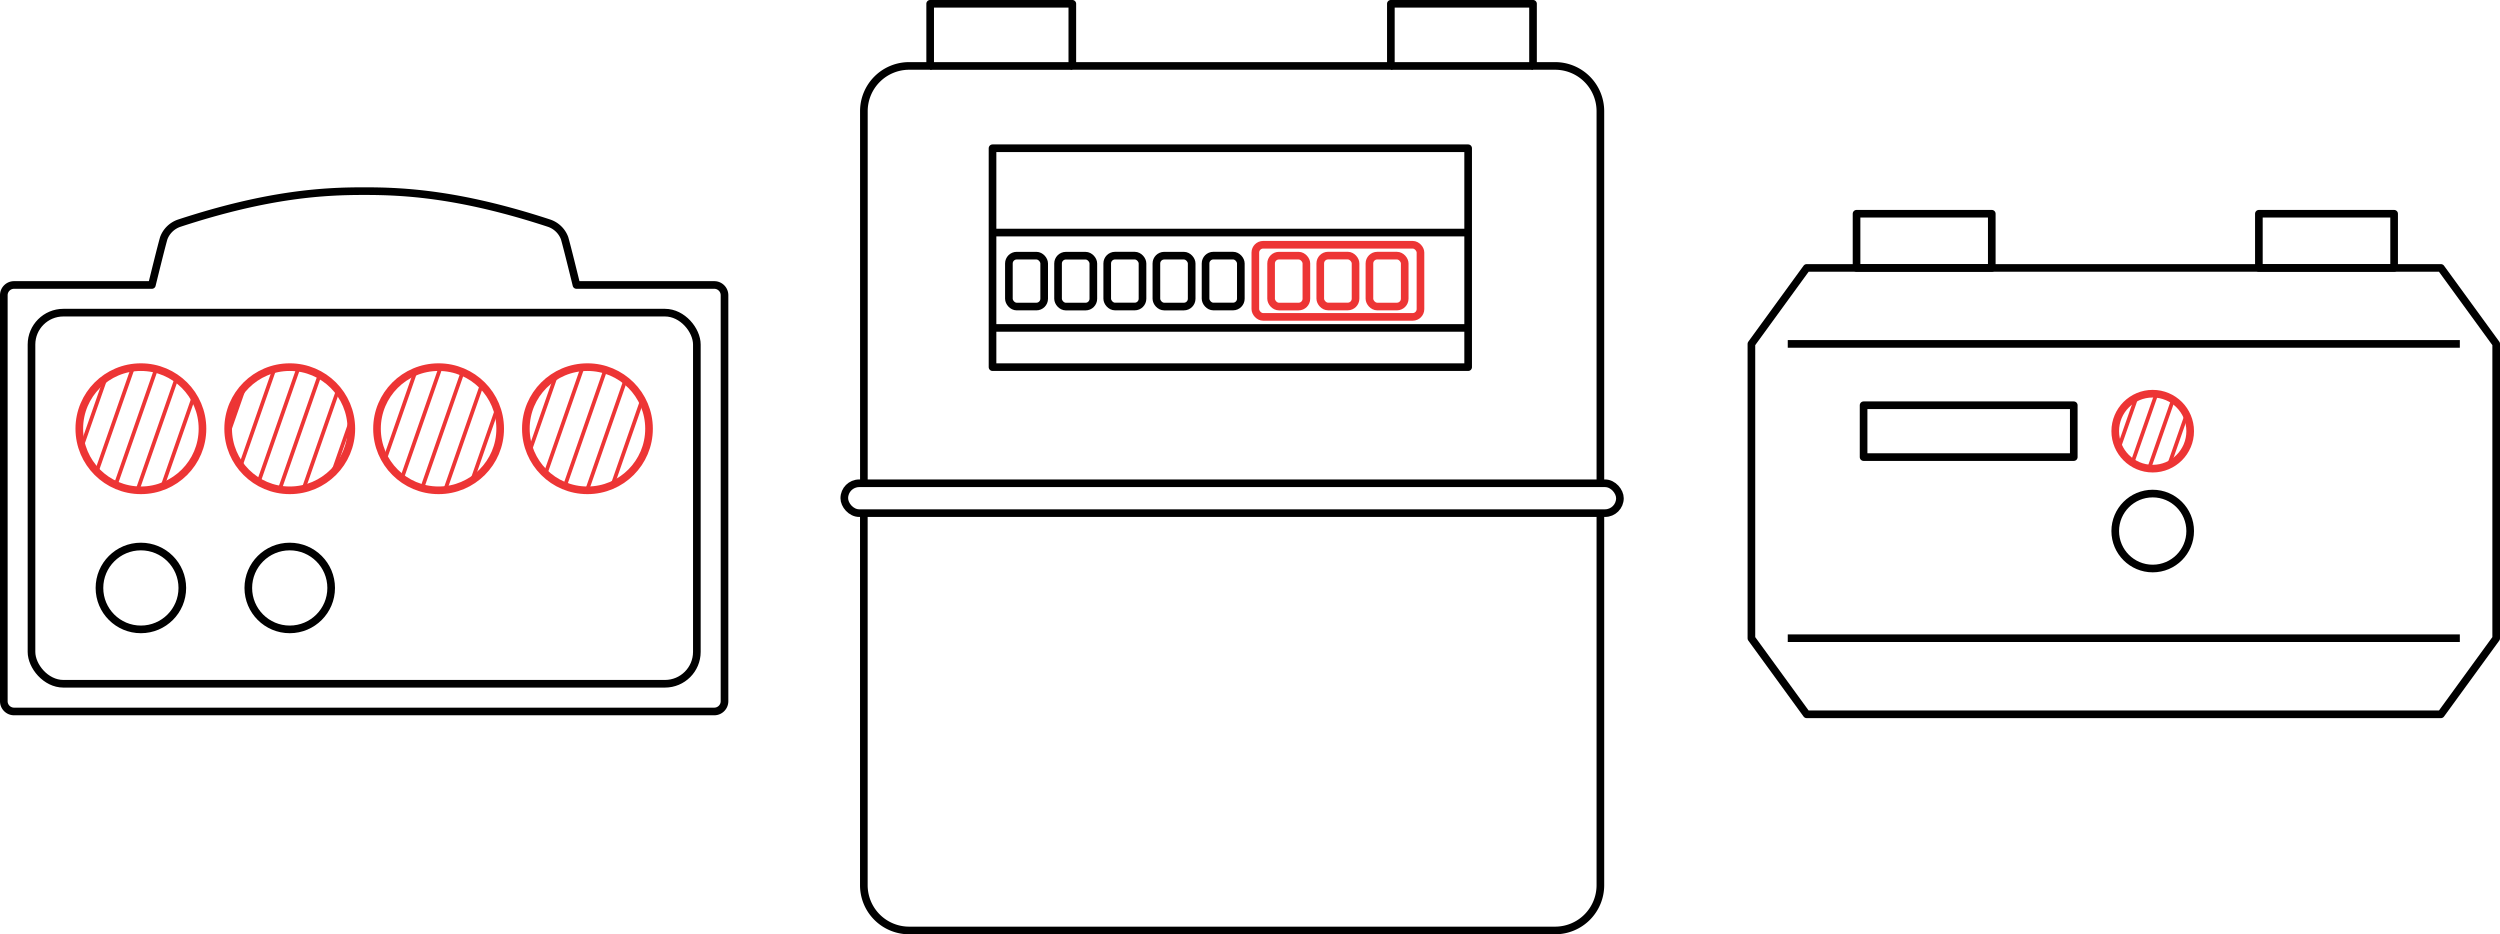 <svg xmlns="http://www.w3.org/2000/svg" xmlns:xlink="http://www.w3.org/1999/xlink" width="327.108" height="122.245" viewBox="0 0 327.108 122.245">
  <defs>
    <style>
      .cls-1, .cls-2, .cls-3, .cls-5, .cls-6 {
        fill: none;
      }

      .cls-2 {
        stroke: #000;
      }

      .cls-2, .cls-3, .cls-5, .cls-6 {
        stroke-linejoin: round;
      }

      .cls-3, .cls-5, .cls-6 {
        stroke: #ed3535;
      }

      .cls-3 {
        stroke-linecap: round;
      }

      .cls-4 {
        clip-path: url(#clip-path);
      }

      .cls-5 {
        stroke-width: 0.5px;
      }

      .cls-7 {
        clip-path: url(#clip-path-2);
      }
    </style>
    <clipPath id="clip-path">
      <path id="Path_303" data-name="Path 303" class="cls-1" d="M611.89,6945.748a8.058,8.058,0,1,1-8.058-8.058A8.058,8.058,0,0,1,611.89,6945.748Zm-27.534-8.058a8.058,8.058,0,1,0,8.058,8.058A8.057,8.057,0,0,0,584.356,6937.69Zm-19.476,0a8.058,8.058,0,1,0,8.058,8.058A8.058,8.058,0,0,0,564.88,6937.69Zm50.37,8.058a8.058,8.058,0,1,0,8.058-8.058A8.058,8.058,0,0,0,615.25,6945.748Z"/>
    </clipPath>
    <clipPath id="clip-path-2">
      <circle id="Ellipse_124" data-name="Ellipse 124" class="cls-1" cx="4.903" cy="4.903" r="4.903" transform="translate(823.209 6941.164)"/>
    </clipPath>
  </defs>
  <g id="Group_1239" data-name="Group 1239" transform="translate(-546.445 -6889.651)">
    <rect id="Rectangle_81" data-name="Rectangle 81" class="cls-2" width="87.057" height="48.558" rx="4.171" transform="translate(550.566 6930.559)"/>
    <circle id="Ellipse_114" data-name="Ellipse 114" class="cls-3" cx="8.058" cy="8.058" r="8.058" transform="translate(595.774 6937.689)"/>
    <circle id="Ellipse_115" data-name="Ellipse 115" class="cls-3" cx="8.058" cy="8.058" r="8.058" transform="translate(576.298 6937.689)"/>
    <circle id="Ellipse_116" data-name="Ellipse 116" class="cls-3" cx="8.058" cy="8.058" r="8.058" transform="translate(556.821 6937.689)"/>
    <circle id="Ellipse_117" data-name="Ellipse 117" class="cls-3" cx="8.058" cy="8.058" r="8.058" transform="translate(615.25 6937.689)"/>
    <circle id="Ellipse_118" data-name="Ellipse 118" class="cls-2" cx="5.421" cy="5.421" r="5.421" transform="translate(559.458 6961.16)"/>
    <circle id="Ellipse_119" data-name="Ellipse 119" class="cls-2" cx="5.421" cy="5.421" r="5.421" transform="translate(578.934 6961.16)"/>
    <g id="Group_1172" data-name="Group 1172">
      <g id="Group_1171" data-name="Group 1171" class="cls-4">
        <g id="Group_1170" data-name="Group 1170">
          <line id="Line_36140" data-name="Line 36140" class="cls-5" x1="73.159" y2="210.388" transform="translate(708.816 6764.456)"/>
          <line id="Line_36141" data-name="Line 36141" class="cls-5" x1="73.166" y2="210.388" transform="translate(705.719 6764.456)"/>
          <line id="Line_36142" data-name="Line 36142" class="cls-5" x1="73.173" y2="210.388" transform="translate(702.622 6764.456)"/>
          <line id="Line_36143" data-name="Line 36143" class="cls-5" x1="73.18" y2="210.388" transform="translate(699.526 6764.456)"/>
          <line id="Line_36144" data-name="Line 36144" class="cls-5" x1="73.187" y2="210.388" transform="translate(696.429 6764.456)"/>
          <line id="Line_36145" data-name="Line 36145" class="cls-5" x1="73.194" y2="210.388" transform="translate(693.332 6764.456)"/>
          <line id="Line_36146" data-name="Line 36146" class="cls-5" x1="73.201" y2="210.388" transform="translate(690.235 6764.456)"/>
          <line id="Line_36147" data-name="Line 36147" class="cls-5" x1="73.208" y2="210.388" transform="translate(687.139 6764.456)"/>
          <line id="Line_36148" data-name="Line 36148" class="cls-5" x1="73.215" y2="210.388" transform="translate(684.042 6764.456)"/>
          <line id="Line_36149" data-name="Line 36149" class="cls-5" x1="73.222" y2="210.388" transform="translate(680.945 6764.456)"/>
          <line id="Line_36150" data-name="Line 36150" class="cls-5" x1="73.229" y2="210.388" transform="translate(677.848 6764.456)"/>
          <line id="Line_36151" data-name="Line 36151" class="cls-5" x1="73.236" y2="210.388" transform="translate(674.752 6764.456)"/>
          <line id="Line_36152" data-name="Line 36152" class="cls-5" x1="73.243" y2="210.388" transform="translate(671.655 6764.456)"/>
          <line id="Line_36153" data-name="Line 36153" class="cls-5" x1="73.25" y2="210.388" transform="translate(668.558 6764.456)"/>
          <line id="Line_36154" data-name="Line 36154" class="cls-5" x1="73.257" y2="210.388" transform="translate(665.461 6764.456)"/>
          <line id="Line_36155" data-name="Line 36155" class="cls-5" x1="73.264" y2="210.388" transform="translate(662.365 6764.456)"/>
          <line id="Line_36156" data-name="Line 36156" class="cls-5" x1="73.271" y2="210.388" transform="translate(659.268 6764.456)"/>
          <line id="Line_36157" data-name="Line 36157" class="cls-5" x1="73.278" y2="210.388" transform="translate(656.171 6764.456)"/>
          <line id="Line_36158" data-name="Line 36158" class="cls-5" x1="73.285" y2="210.388" transform="translate(653.074 6764.456)"/>
          <line id="Line_36159" data-name="Line 36159" class="cls-5" x1="73.292" y2="210.388" transform="translate(649.977 6764.456)"/>
          <line id="Line_36160" data-name="Line 36160" class="cls-5" x1="73.299" y2="210.388" transform="translate(646.881 6764.456)"/>
          <line id="Line_36161" data-name="Line 36161" class="cls-5" x1="73.306" y2="210.388" transform="translate(643.784 6764.456)"/>
          <line id="Line_36162" data-name="Line 36162" class="cls-5" x1="73.313" y2="210.388" transform="translate(640.687 6764.456)"/>
          <line id="Line_36163" data-name="Line 36163" class="cls-5" x1="73.32" y2="210.388" transform="translate(637.59 6764.456)"/>
          <line id="Line_36164" data-name="Line 36164" class="cls-5" x1="73.327" y2="210.388" transform="translate(634.494 6764.456)"/>
          <line id="Line_36165" data-name="Line 36165" class="cls-5" x1="73.334" y2="210.388" transform="translate(631.397 6764.456)"/>
          <line id="Line_36166" data-name="Line 36166" class="cls-5" x1="73.341" y2="210.388" transform="translate(628.3 6764.456)"/>
          <line id="Line_36167" data-name="Line 36167" class="cls-5" x1="73.348" y2="210.388" transform="translate(625.203 6764.456)"/>
          <line id="Line_36168" data-name="Line 36168" class="cls-5" x1="73.355" y2="210.388" transform="translate(622.106 6764.456)"/>
          <line id="Line_36169" data-name="Line 36169" class="cls-5" x1="73.362" y2="210.388" transform="translate(619.01 6764.456)"/>
          <line id="Line_36170" data-name="Line 36170" class="cls-5" x1="73.369" y2="210.388" transform="translate(615.913 6764.456)"/>
          <line id="Line_36171" data-name="Line 36171" class="cls-5" x1="73.377" y2="210.388" transform="translate(612.816 6764.456)"/>
          <line id="Line_36172" data-name="Line 36172" class="cls-5" x1="73.384" y2="210.388" transform="translate(609.719 6764.456)"/>
          <line id="Line_36173" data-name="Line 36173" class="cls-5" x1="73.391" y2="210.388" transform="translate(606.623 6764.456)"/>
          <line id="Line_36174" data-name="Line 36174" class="cls-5" x1="73.398" y2="210.388" transform="translate(603.526 6764.456)"/>
          <line id="Line_36175" data-name="Line 36175" class="cls-5" x1="73.405" y2="210.388" transform="translate(600.429 6764.456)"/>
          <line id="Line_36176" data-name="Line 36176" class="cls-5" x1="73.412" y2="210.388" transform="translate(597.332 6764.456)"/>
          <line id="Line_36177" data-name="Line 36177" class="cls-5" x1="73.419" y2="210.388" transform="translate(594.235 6764.456)"/>
          <line id="Line_36178" data-name="Line 36178" class="cls-5" x1="73.426" y2="210.388" transform="translate(591.139 6764.456)"/>
          <line id="Line_36179" data-name="Line 36179" class="cls-5" x1="73.433" y2="210.388" transform="translate(588.042 6764.456)"/>
          <line id="Line_36180" data-name="Line 36180" class="cls-5" x1="73.44" y2="210.388" transform="translate(584.945 6764.456)"/>
          <line id="Line_36181" data-name="Line 36181" class="cls-5" x1="73.447" y2="210.388" transform="translate(581.848 6764.456)"/>
          <line id="Line_36182" data-name="Line 36182" class="cls-5" x1="73.454" y2="210.388" transform="translate(578.752 6764.456)"/>
          <line id="Line_36183" data-name="Line 36183" class="cls-5" x1="73.461" y2="210.388" transform="translate(575.655 6764.456)"/>
          <line id="Line_36184" data-name="Line 36184" class="cls-5" x1="73.468" y2="210.388" transform="translate(572.558 6764.456)"/>
          <line id="Line_36185" data-name="Line 36185" class="cls-5" x1="73.475" y2="210.388" transform="translate(569.461 6764.456)"/>
          <line id="Line_36186" data-name="Line 36186" class="cls-5" x1="73.482" y2="210.388" transform="translate(566.365 6764.456)"/>
          <line id="Line_36187" data-name="Line 36187" class="cls-5" x1="73.489" y2="210.388" transform="translate(563.268 6764.456)"/>
          <line id="Line_36188" data-name="Line 36188" class="cls-5" x1="73.496" y2="210.388" transform="translate(560.171 6764.456)"/>
          <line id="Line_36189" data-name="Line 36189" class="cls-5" x1="73.503" y2="210.388" transform="translate(557.074 6764.456)"/>
          <line id="Line_36190" data-name="Line 36190" class="cls-5" x1="73.51" y2="210.388" transform="translate(553.977 6764.456)"/>
          <line id="Line_36191" data-name="Line 36191" class="cls-5" x1="73.517" y2="210.388" transform="translate(550.881 6764.456)"/>
          <line id="Line_36192" data-name="Line 36192" class="cls-5" x1="73.524" y2="210.388" transform="translate(547.784 6764.456)"/>
          <line id="Line_36193" data-name="Line 36193" class="cls-5" x1="73.531" y2="210.388" transform="translate(544.687 6764.456)"/>
          <line id="Line_36194" data-name="Line 36194" class="cls-5" x1="73.538" y2="210.388" transform="translate(541.59 6764.456)"/>
          <line id="Line_36195" data-name="Line 36195" class="cls-5" x1="73.545" y2="210.388" transform="translate(538.494 6764.456)"/>
          <line id="Line_36196" data-name="Line 36196" class="cls-5" x1="73.552" y2="210.388" transform="translate(535.397 6764.456)"/>
          <line id="Line_36197" data-name="Line 36197" class="cls-5" x1="73.559" y2="210.388" transform="translate(532.3 6764.456)"/>
          <line id="Line_36198" data-name="Line 36198" class="cls-5" x1="73.566" y2="210.388" transform="translate(529.203 6764.456)"/>
          <line id="Line_36199" data-name="Line 36199" class="cls-5" x1="73.573" y2="210.388" transform="translate(526.107 6764.456)"/>
          <line id="Line_36200" data-name="Line 36200" class="cls-5" x1="73.58" y2="210.388" transform="translate(523.01 6764.456)"/>
          <line id="Line_36201" data-name="Line 36201" class="cls-5" x1="73.587" y2="210.388" transform="translate(519.913 6764.456)"/>
          <line id="Line_36202" data-name="Line 36202" class="cls-5" x1="73.594" y2="210.388" transform="translate(516.816 6764.456)"/>
          <line id="Line_36203" data-name="Line 36203" class="cls-5" x1="73.601" y2="210.388" transform="translate(513.719 6764.456)"/>
          <line id="Line_36204" data-name="Line 36204" class="cls-5" x1="73.608" y2="210.388" transform="translate(510.623 6764.456)"/>
          <line id="Line_36205" data-name="Line 36205" class="cls-5" x1="73.615" y2="210.388" transform="translate(507.526 6764.456)"/>
          <line id="Line_36206" data-name="Line 36206" class="cls-5" x1="73.622" y2="210.388" transform="translate(504.429 6764.456)"/>
          <line id="Line_36207" data-name="Line 36207" class="cls-5" x1="73.629" y2="210.388" transform="translate(501.332 6764.456)"/>
          <line id="Line_36208" data-name="Line 36208" class="cls-5" x1="73.636" y2="210.388" transform="translate(498.236 6764.456)"/>
          <line id="Line_36209" data-name="Line 36209" class="cls-5" x1="73.643" y2="210.388" transform="translate(495.139 6764.456)"/>
          <line id="Line_36210" data-name="Line 36210" class="cls-5" x1="73.65" y2="210.388" transform="translate(492.042 6764.456)"/>
          <line id="Line_36211" data-name="Line 36211" class="cls-5" x1="73.658" y2="210.388" transform="translate(488.945 6764.456)"/>
          <line id="Line_36212" data-name="Line 36212" class="cls-5" x1="73.665" y2="210.388" transform="translate(485.848 6764.456)"/>
          <line id="Line_36213" data-name="Line 36213" class="cls-5" x1="73.672" y2="210.388" transform="translate(482.752 6764.456)"/>
          <line id="Line_36214" data-name="Line 36214" class="cls-5" x1="73.679" y2="210.388" transform="translate(479.655 6764.456)"/>
          <line id="Line_36215" data-name="Line 36215" class="cls-5" x1="73.686" y2="210.388" transform="translate(476.558 6764.456)"/>
          <line id="Line_36216" data-name="Line 36216" class="cls-5" x1="73.693" y2="210.388" transform="translate(473.461 6764.456)"/>
          <line id="Line_36217" data-name="Line 36217" class="cls-5" x1="73.7" y2="210.388" transform="translate(470.365 6764.456)"/>
          <line id="Line_36218" data-name="Line 36218" class="cls-5" x1="73.707" y2="210.388" transform="translate(467.268 6764.456)"/>
          <line id="Line_36219" data-name="Line 36219" class="cls-5" x1="73.714" y2="210.388" transform="translate(464.171 6764.456)"/>
          <line id="Line_36220" data-name="Line 36220" class="cls-5" x1="73.721" y2="210.388" transform="translate(461.074 6764.456)"/>
          <line id="Line_36221" data-name="Line 36221" class="cls-5" x1="73.728" y2="210.388" transform="translate(457.977 6764.456)"/>
          <line id="Line_36222" data-name="Line 36222" class="cls-5" x1="73.735" y2="210.388" transform="translate(454.881 6764.456)"/>
          <line id="Line_36223" data-name="Line 36223" class="cls-5" x1="73.742" y2="210.388" transform="translate(451.784 6764.456)"/>
          <line id="Line_36224" data-name="Line 36224" class="cls-5" x1="73.749" y2="210.388" transform="translate(448.687 6764.456)"/>
          <line id="Line_36225" data-name="Line 36225" class="cls-5" x1="73.756" y2="210.388" transform="translate(445.59 6764.456)"/>
          <line id="Line_36226" data-name="Line 36226" class="cls-5" x1="73.763" y2="210.388" transform="translate(442.494 6764.456)"/>
          <line id="Line_36227" data-name="Line 36227" class="cls-5" x1="73.77" y2="210.388" transform="translate(439.397 6764.456)"/>
          <line id="Line_36228" data-name="Line 36228" class="cls-5" x1="73.777" y2="210.388" transform="translate(436.3 6764.456)"/>
          <line id="Line_36229" data-name="Line 36229" class="cls-5" x1="73.784" y2="210.388" transform="translate(433.203 6764.456)"/>
          <line id="Line_36230" data-name="Line 36230" class="cls-5" x1="73.791" y2="210.388" transform="translate(430.107 6764.456)"/>
          <line id="Line_36231" data-name="Line 36231" class="cls-5" x1="73.798" y2="210.388" transform="translate(427.01 6764.456)"/>
        </g>
      </g>
    </g>
    <path id="Path_304" data-name="Path 304" class="cls-2" d="M639.9,6926.938H621.869c-.327-1.338-1.211-4.932-1.549-6.116a3.289,3.289,0,0,0-2.047-1.976c-11.767-3.861-19.116-4.187-24.179-4.187s-12.412.326-24.18,4.187a3.288,3.288,0,0,0-2.046,1.976c-.338,1.184-1.222,4.778-1.55,6.116H548.287a1.342,1.342,0,0,0-1.342,1.342V6981.4a1.342,1.342,0,0,0,1.342,1.342H639.9a1.342,1.342,0,0,0,1.342-1.342V6928.28A1.342,1.342,0,0,0,639.9,6926.938Z"/>
    <path id="Path_306" data-name="Path 306" class="cls-2" d="M755.844,6952.884V6904.2a5.922,5.922,0,0,0-5.922-5.922H747.03v-8.129h-18.6v8.129H686.751v-8.129h-18.6v8.129H665.4a5.923,5.923,0,0,0-5.923,5.922v48.682"/>
    <path id="Path_307" data-name="Path 307" class="cls-2" d="M659.472,6956.791v48.682a5.923,5.923,0,0,0,5.923,5.923h84.527a5.922,5.922,0,0,0,5.922-5.923v-48.682"/>
    <rect id="Rectangle_83" data-name="Rectangle 83" class="cls-2" width="62.232" height="28.641" transform="translate(676.31 6909.048)"/>
    <rect id="Rectangle_84" data-name="Rectangle 84" class="cls-2" width="101.485" height="3.907" rx="1.953" transform="translate(656.916 6952.884)"/>
    <line id="Line_36232" data-name="Line 36232" class="cls-2" x2="18.605" transform="translate(668.147 6898.28)"/>
    <line id="Line_36233" data-name="Line 36233" class="cls-2" x2="18.605" transform="translate(728.426 6898.28)"/>
    <line id="Line_36234" data-name="Line 36234" class="cls-2" x2="62.232" transform="translate(676.31 6920.081)"/>
    <line id="Line_36235" data-name="Line 36235" class="cls-2" x2="62.232" transform="translate(676.31 6932.559)"/>
    <rect id="Rectangle_85" data-name="Rectangle 85" class="cls-2" width="4.616" height="6.658" rx="1.022" transform="translate(678.452 6923.102)"/>
    <rect id="Rectangle_86" data-name="Rectangle 86" class="cls-2" width="4.616" height="6.658" rx="1.022" transform="translate(684.885 6923.107)"/>
    <rect id="Rectangle_87" data-name="Rectangle 87" class="cls-2" width="4.616" height="6.658" rx="1.022" transform="translate(691.318 6923.099)"/>
    <rect id="Rectangle_88" data-name="Rectangle 88" class="cls-2" width="4.616" height="6.658" rx="1.022" transform="translate(697.751 6923.104)"/>
    <rect id="Rectangle_89" data-name="Rectangle 89" class="cls-2" width="4.616" height="6.658" rx="1.022" transform="translate(704.184 6923.098)"/>
    <rect id="Rectangle_90" data-name="Rectangle 90" class="cls-6" width="4.616" height="6.658" rx="1.022" transform="translate(712.76 6923.103)"/>
    <rect id="Rectangle_91" data-name="Rectangle 91" class="cls-6" width="4.616" height="6.658" rx="1.022" transform="translate(719.193 6923.095)"/>
    <rect id="Rectangle_92" data-name="Rectangle 92" class="cls-6" width="4.616" height="6.658" rx="1.022" transform="translate(725.626 6923.1)"/>
    <rect id="Rectangle_93" data-name="Rectangle 93" class="cls-6" width="21.606" height="9.438" rx="1.022" transform="translate(710.698 6921.676)"/>
    <path id="Path_309" data-name="Path 309" class="cls-2" d="M865.822,6924.708H782.837l-7.232,9.94v38.526l7.232,9.94h82.985l7.232-9.94v-38.526Z"/>
    <line id="Line_36242" data-name="Line 36242" class="cls-2" x2="87.937" transform="translate(780.361 6934.647)"/>
    <line id="Line_36243" data-name="Line 36243" class="cls-2" x2="87.937" transform="translate(780.361 6973.154)"/>
    <rect id="Rectangle_102" data-name="Rectangle 102" class="cls-2" width="17.695" height="7.09" transform="translate(789.361 6917.618)"/>
    <rect id="Rectangle_103" data-name="Rectangle 103" class="cls-2" width="17.695" height="7.09" transform="translate(842.004 6917.618)"/>
    <rect id="Rectangle_104" data-name="Rectangle 104" class="cls-2" width="27.501" height="6.783" transform="translate(790.283 6942.675)"/>
    <circle id="Ellipse_122" data-name="Ellipse 122" class="cls-6" cx="4.903" cy="4.903" r="4.903" transform="translate(823.209 6941.164)"/>
    <circle id="Ellipse_123" data-name="Ellipse 123" class="cls-2" cx="4.903" cy="4.903" r="4.903" transform="translate(823.209 6954.232)"/>
    <g id="Group_1175" data-name="Group 1175">
      <g id="Group_1174" data-name="Group 1174" class="cls-7">
        <g id="Group_1173" data-name="Group 1173">
          <line id="Line_36244" data-name="Line 36244" class="cls-5" x1="57.985" y2="166.753" transform="translate(921.61 6915.563)"/>
          <line id="Line_36245" data-name="Line 36245" class="cls-5" x1="57.991" y2="166.753" transform="translate(919.156 6915.563)"/>
          <line id="Line_36246" data-name="Line 36246" class="cls-5" x1="57.997" y2="166.753" transform="translate(916.701 6915.563)"/>
          <line id="Line_36247" data-name="Line 36247" class="cls-5" x1="58.002" y2="166.753" transform="translate(914.247 6915.563)"/>
          <line id="Line_36248" data-name="Line 36248" class="cls-5" x1="58.008" y2="166.753" transform="translate(911.792 6915.563)"/>
          <line id="Line_36249" data-name="Line 36249" class="cls-5" x1="58.013" y2="166.753" transform="translate(909.338 6915.563)"/>
          <line id="Line_36250" data-name="Line 36250" class="cls-5" x1="58.019" y2="166.753" transform="translate(906.883 6915.563)"/>
          <line id="Line_36251" data-name="Line 36251" class="cls-5" x1="58.024" y2="166.753" transform="translate(904.429 6915.563)"/>
          <line id="Line_36252" data-name="Line 36252" class="cls-5" x1="58.03" y2="166.753" transform="translate(901.974 6915.563)"/>
          <line id="Line_36253" data-name="Line 36253" class="cls-5" x1="58.035" y2="166.753" transform="translate(899.52 6915.563)"/>
          <line id="Line_36254" data-name="Line 36254" class="cls-5" x1="58.041" y2="166.753" transform="translate(897.065 6915.563)"/>
          <line id="Line_36255" data-name="Line 36255" class="cls-5" x1="58.047" y2="166.753" transform="translate(894.611 6915.563)"/>
          <line id="Line_36256" data-name="Line 36256" class="cls-5" x1="58.052" y2="166.753" transform="translate(892.156 6915.563)"/>
          <line id="Line_36257" data-name="Line 36257" class="cls-5" x1="58.058" y2="166.753" transform="translate(889.702 6915.563)"/>
          <line id="Line_36258" data-name="Line 36258" class="cls-5" x1="58.063" y2="166.753" transform="translate(887.247 6915.563)"/>
          <line id="Line_36259" data-name="Line 36259" class="cls-5" x1="58.069" y2="166.753" transform="translate(884.793 6915.563)"/>
          <line id="Line_36260" data-name="Line 36260" class="cls-5" x1="58.074" y2="166.753" transform="translate(882.338 6915.563)"/>
          <line id="Line_36261" data-name="Line 36261" class="cls-5" x1="58.08" y2="166.753" transform="translate(879.884 6915.563)"/>
          <line id="Line_36262" data-name="Line 36262" class="cls-5" x1="58.086" y2="166.753" transform="translate(877.429 6915.563)"/>
          <line id="Line_36263" data-name="Line 36263" class="cls-5" x1="58.091" y2="166.753" transform="translate(874.975 6915.563)"/>
          <line id="Line_36264" data-name="Line 36264" class="cls-5" x1="58.097" y2="166.753" transform="translate(872.52 6915.563)"/>
          <line id="Line_36265" data-name="Line 36265" class="cls-5" x1="58.102" y2="166.753" transform="translate(870.066 6915.563)"/>
          <line id="Line_36266" data-name="Line 36266" class="cls-5" x1="58.108" y2="166.753" transform="translate(867.611 6915.563)"/>
          <line id="Line_36267" data-name="Line 36267" class="cls-5" x1="58.113" y2="166.753" transform="translate(865.157 6915.563)"/>
          <line id="Line_36268" data-name="Line 36268" class="cls-5" x1="58.119" y2="166.753" transform="translate(862.702 6915.563)"/>
          <line id="Line_36269" data-name="Line 36269" class="cls-5" x1="58.125" y2="166.753" transform="translate(860.248 6915.563)"/>
          <line id="Line_36270" data-name="Line 36270" class="cls-5" x1="58.13" y2="166.753" transform="translate(857.793 6915.563)"/>
          <line id="Line_36271" data-name="Line 36271" class="cls-5" x1="58.136" y2="166.753" transform="translate(855.339 6915.563)"/>
          <line id="Line_36272" data-name="Line 36272" class="cls-5" x1="58.141" y2="166.753" transform="translate(852.884 6915.563)"/>
          <line id="Line_36273" data-name="Line 36273" class="cls-5" x1="58.147" y2="166.753" transform="translate(850.43 6915.563)"/>
          <line id="Line_36274" data-name="Line 36274" class="cls-5" x1="58.152" y2="166.753" transform="translate(847.975 6915.563)"/>
          <line id="Line_36275" data-name="Line 36275" class="cls-5" x1="58.158" y2="166.753" transform="translate(845.521 6915.563)"/>
          <line id="Line_36276" data-name="Line 36276" class="cls-5" x1="58.164" y2="166.753" transform="translate(843.066 6915.563)"/>
          <line id="Line_36277" data-name="Line 36277" class="cls-5" x1="58.169" y2="166.753" transform="translate(840.612 6915.563)"/>
          <line id="Line_36278" data-name="Line 36278" class="cls-5" x1="58.175" y2="166.753" transform="translate(838.157 6915.563)"/>
          <line id="Line_36279" data-name="Line 36279" class="cls-5" x1="58.18" y2="166.753" transform="translate(835.703 6915.563)"/>
          <line id="Line_36280" data-name="Line 36280" class="cls-5" x1="58.186" y2="166.753" transform="translate(833.248 6915.563)"/>
          <line id="Line_36281" data-name="Line 36281" class="cls-5" x1="58.191" y2="166.753" transform="translate(830.794 6915.563)"/>
          <line id="Line_36282" data-name="Line 36282" class="cls-5" x1="58.197" y2="166.753" transform="translate(828.339 6915.563)"/>
          <line id="Line_36283" data-name="Line 36283" class="cls-5" x1="58.203" y2="166.753" transform="translate(825.885 6915.563)"/>
          <line id="Line_36284" data-name="Line 36284" class="cls-5" x1="58.208" y2="166.753" transform="translate(823.43 6915.563)"/>
          <line id="Line_36285" data-name="Line 36285" class="cls-5" x1="58.214" y2="166.753" transform="translate(820.976 6915.563)"/>
          <line id="Line_36286" data-name="Line 36286" class="cls-5" x1="58.219" y2="166.753" transform="translate(818.521 6915.563)"/>
          <line id="Line_36287" data-name="Line 36287" class="cls-5" x1="58.225" y2="166.753" transform="translate(816.067 6915.563)"/>
          <line id="Line_36288" data-name="Line 36288" class="cls-5" x1="58.23" y2="166.753" transform="translate(813.612 6915.563)"/>
          <line id="Line_36289" data-name="Line 36289" class="cls-5" x1="58.236" y2="166.753" transform="translate(811.158 6915.563)"/>
          <line id="Line_36290" data-name="Line 36290" class="cls-5" x1="58.242" y2="166.753" transform="translate(808.703 6915.563)"/>
          <line id="Line_36291" data-name="Line 36291" class="cls-5" x1="58.247" y2="166.753" transform="translate(806.249 6915.563)"/>
          <line id="Line_36292" data-name="Line 36292" class="cls-5" x1="58.253" y2="166.753" transform="translate(803.794 6915.563)"/>
          <line id="Line_36293" data-name="Line 36293" class="cls-5" x1="58.258" y2="166.753" transform="translate(801.34 6915.563)"/>
          <line id="Line_36294" data-name="Line 36294" class="cls-5" x1="58.264" y2="166.753" transform="translate(798.885 6915.563)"/>
          <line id="Line_36295" data-name="Line 36295" class="cls-5" x1="58.269" y2="166.753" transform="translate(796.431 6915.563)"/>
          <line id="Line_36296" data-name="Line 36296" class="cls-5" x1="58.275" y2="166.753" transform="translate(793.977 6915.563)"/>
          <line id="Line_36297" data-name="Line 36297" class="cls-5" x1="58.28" y2="166.753" transform="translate(791.522 6915.563)"/>
          <line id="Line_36298" data-name="Line 36298" class="cls-5" x1="58.286" y2="166.753" transform="translate(789.068 6915.563)"/>
          <line id="Line_36299" data-name="Line 36299" class="cls-5" x1="58.292" y2="166.753" transform="translate(786.613 6915.563)"/>
          <line id="Line_36300" data-name="Line 36300" class="cls-5" x1="58.297" y2="166.753" transform="translate(784.159 6915.563)"/>
          <line id="Line_36301" data-name="Line 36301" class="cls-5" x1="58.303" y2="166.753" transform="translate(781.704 6915.563)"/>
          <line id="Line_36302" data-name="Line 36302" class="cls-5" x1="58.308" y2="166.753" transform="translate(779.25 6915.563)"/>
          <line id="Line_36303" data-name="Line 36303" class="cls-5" x1="58.314" y2="166.753" transform="translate(776.795 6915.563)"/>
          <line id="Line_36304" data-name="Line 36304" class="cls-5" x1="58.319" y2="166.753" transform="translate(774.341 6915.563)"/>
          <line id="Line_36305" data-name="Line 36305" class="cls-5" x1="58.325" y2="166.753" transform="translate(771.886 6915.563)"/>
          <line id="Line_36306" data-name="Line 36306" class="cls-5" x1="58.331" y2="166.753" transform="translate(769.432 6915.563)"/>
          <line id="Line_36307" data-name="Line 36307" class="cls-5" x1="58.336" y2="166.753" transform="translate(766.977 6915.563)"/>
          <line id="Line_36308" data-name="Line 36308" class="cls-5" x1="58.342" y2="166.753" transform="translate(764.523 6915.563)"/>
          <line id="Line_36309" data-name="Line 36309" class="cls-5" x1="58.347" y2="166.753" transform="translate(762.068 6915.563)"/>
          <line id="Line_36310" data-name="Line 36310" class="cls-5" x1="58.353" y2="166.753" transform="translate(759.614 6915.563)"/>
          <line id="Line_36311" data-name="Line 36311" class="cls-5" x1="58.358" y2="166.753" transform="translate(757.159 6915.563)"/>
          <line id="Line_36312" data-name="Line 36312" class="cls-5" x1="58.364" y2="166.753" transform="translate(754.705 6915.563)"/>
          <line id="Line_36313" data-name="Line 36313" class="cls-5" x1="58.37" y2="166.753" transform="translate(752.25 6915.563)"/>
          <line id="Line_36314" data-name="Line 36314" class="cls-5" x1="58.375" y2="166.753" transform="translate(749.796 6915.563)"/>
          <line id="Line_36315" data-name="Line 36315" class="cls-5" x1="58.381" y2="166.753" transform="translate(747.341 6915.563)"/>
          <line id="Line_36316" data-name="Line 36316" class="cls-5" x1="58.386" y2="166.753" transform="translate(744.887 6915.563)"/>
          <line id="Line_36317" data-name="Line 36317" class="cls-5" x1="58.392" y2="166.753" transform="translate(742.432 6915.563)"/>
          <line id="Line_36318" data-name="Line 36318" class="cls-5" x1="58.397" y2="166.753" transform="translate(739.978 6915.563)"/>
          <line id="Line_36319" data-name="Line 36319" class="cls-5" x1="58.403" y2="166.753" transform="translate(737.523 6915.563)"/>
          <line id="Line_36320" data-name="Line 36320" class="cls-5" x1="58.409" y2="166.753" transform="translate(735.069 6915.563)"/>
          <line id="Line_36321" data-name="Line 36321" class="cls-5" x1="58.414" y2="166.753" transform="translate(732.614 6915.563)"/>
          <line id="Line_36322" data-name="Line 36322" class="cls-5" x1="58.42" y2="166.753" transform="translate(730.16 6915.563)"/>
          <line id="Line_36323" data-name="Line 36323" class="cls-5" x1="58.425" y2="166.753" transform="translate(727.705 6915.563)"/>
          <line id="Line_36324" data-name="Line 36324" class="cls-5" x1="58.431" y2="166.753" transform="translate(725.251 6915.563)"/>
          <line id="Line_36325" data-name="Line 36325" class="cls-5" x1="58.436" y2="166.753" transform="translate(722.796 6915.563)"/>
          <line id="Line_36326" data-name="Line 36326" class="cls-5" x1="58.442" y2="166.753" transform="translate(720.342 6915.563)"/>
          <line id="Line_36327" data-name="Line 36327" class="cls-5" x1="58.448" y2="166.753" transform="translate(717.887 6915.563)"/>
          <line id="Line_36328" data-name="Line 36328" class="cls-5" x1="58.453" y2="166.753" transform="translate(715.433 6915.563)"/>
          <line id="Line_36329" data-name="Line 36329" class="cls-5" x1="58.459" y2="166.753" transform="translate(712.978 6915.563)"/>
          <line id="Line_36330" data-name="Line 36330" class="cls-5" x1="58.464" y2="166.753" transform="translate(710.524 6915.563)"/>
          <line id="Line_36331" data-name="Line 36331" class="cls-5" x1="58.47" y2="166.753" transform="translate(708.069 6915.563)"/>
          <line id="Line_36332" data-name="Line 36332" class="cls-5" x1="58.475" y2="166.753" transform="translate(705.615 6915.563)"/>
          <line id="Line_36333" data-name="Line 36333" class="cls-5" x1="58.481" y2="166.753" transform="translate(703.16 6915.563)"/>
          <line id="Line_36334" data-name="Line 36334" class="cls-5" x1="58.487" y2="166.753" transform="translate(700.706 6915.563)"/>
          <line id="Line_36335" data-name="Line 36335" class="cls-5" x1="58.492" y2="166.753" transform="translate(698.251 6915.563)"/>
        </g>
      </g>
    </g>
  </g>
</svg>
